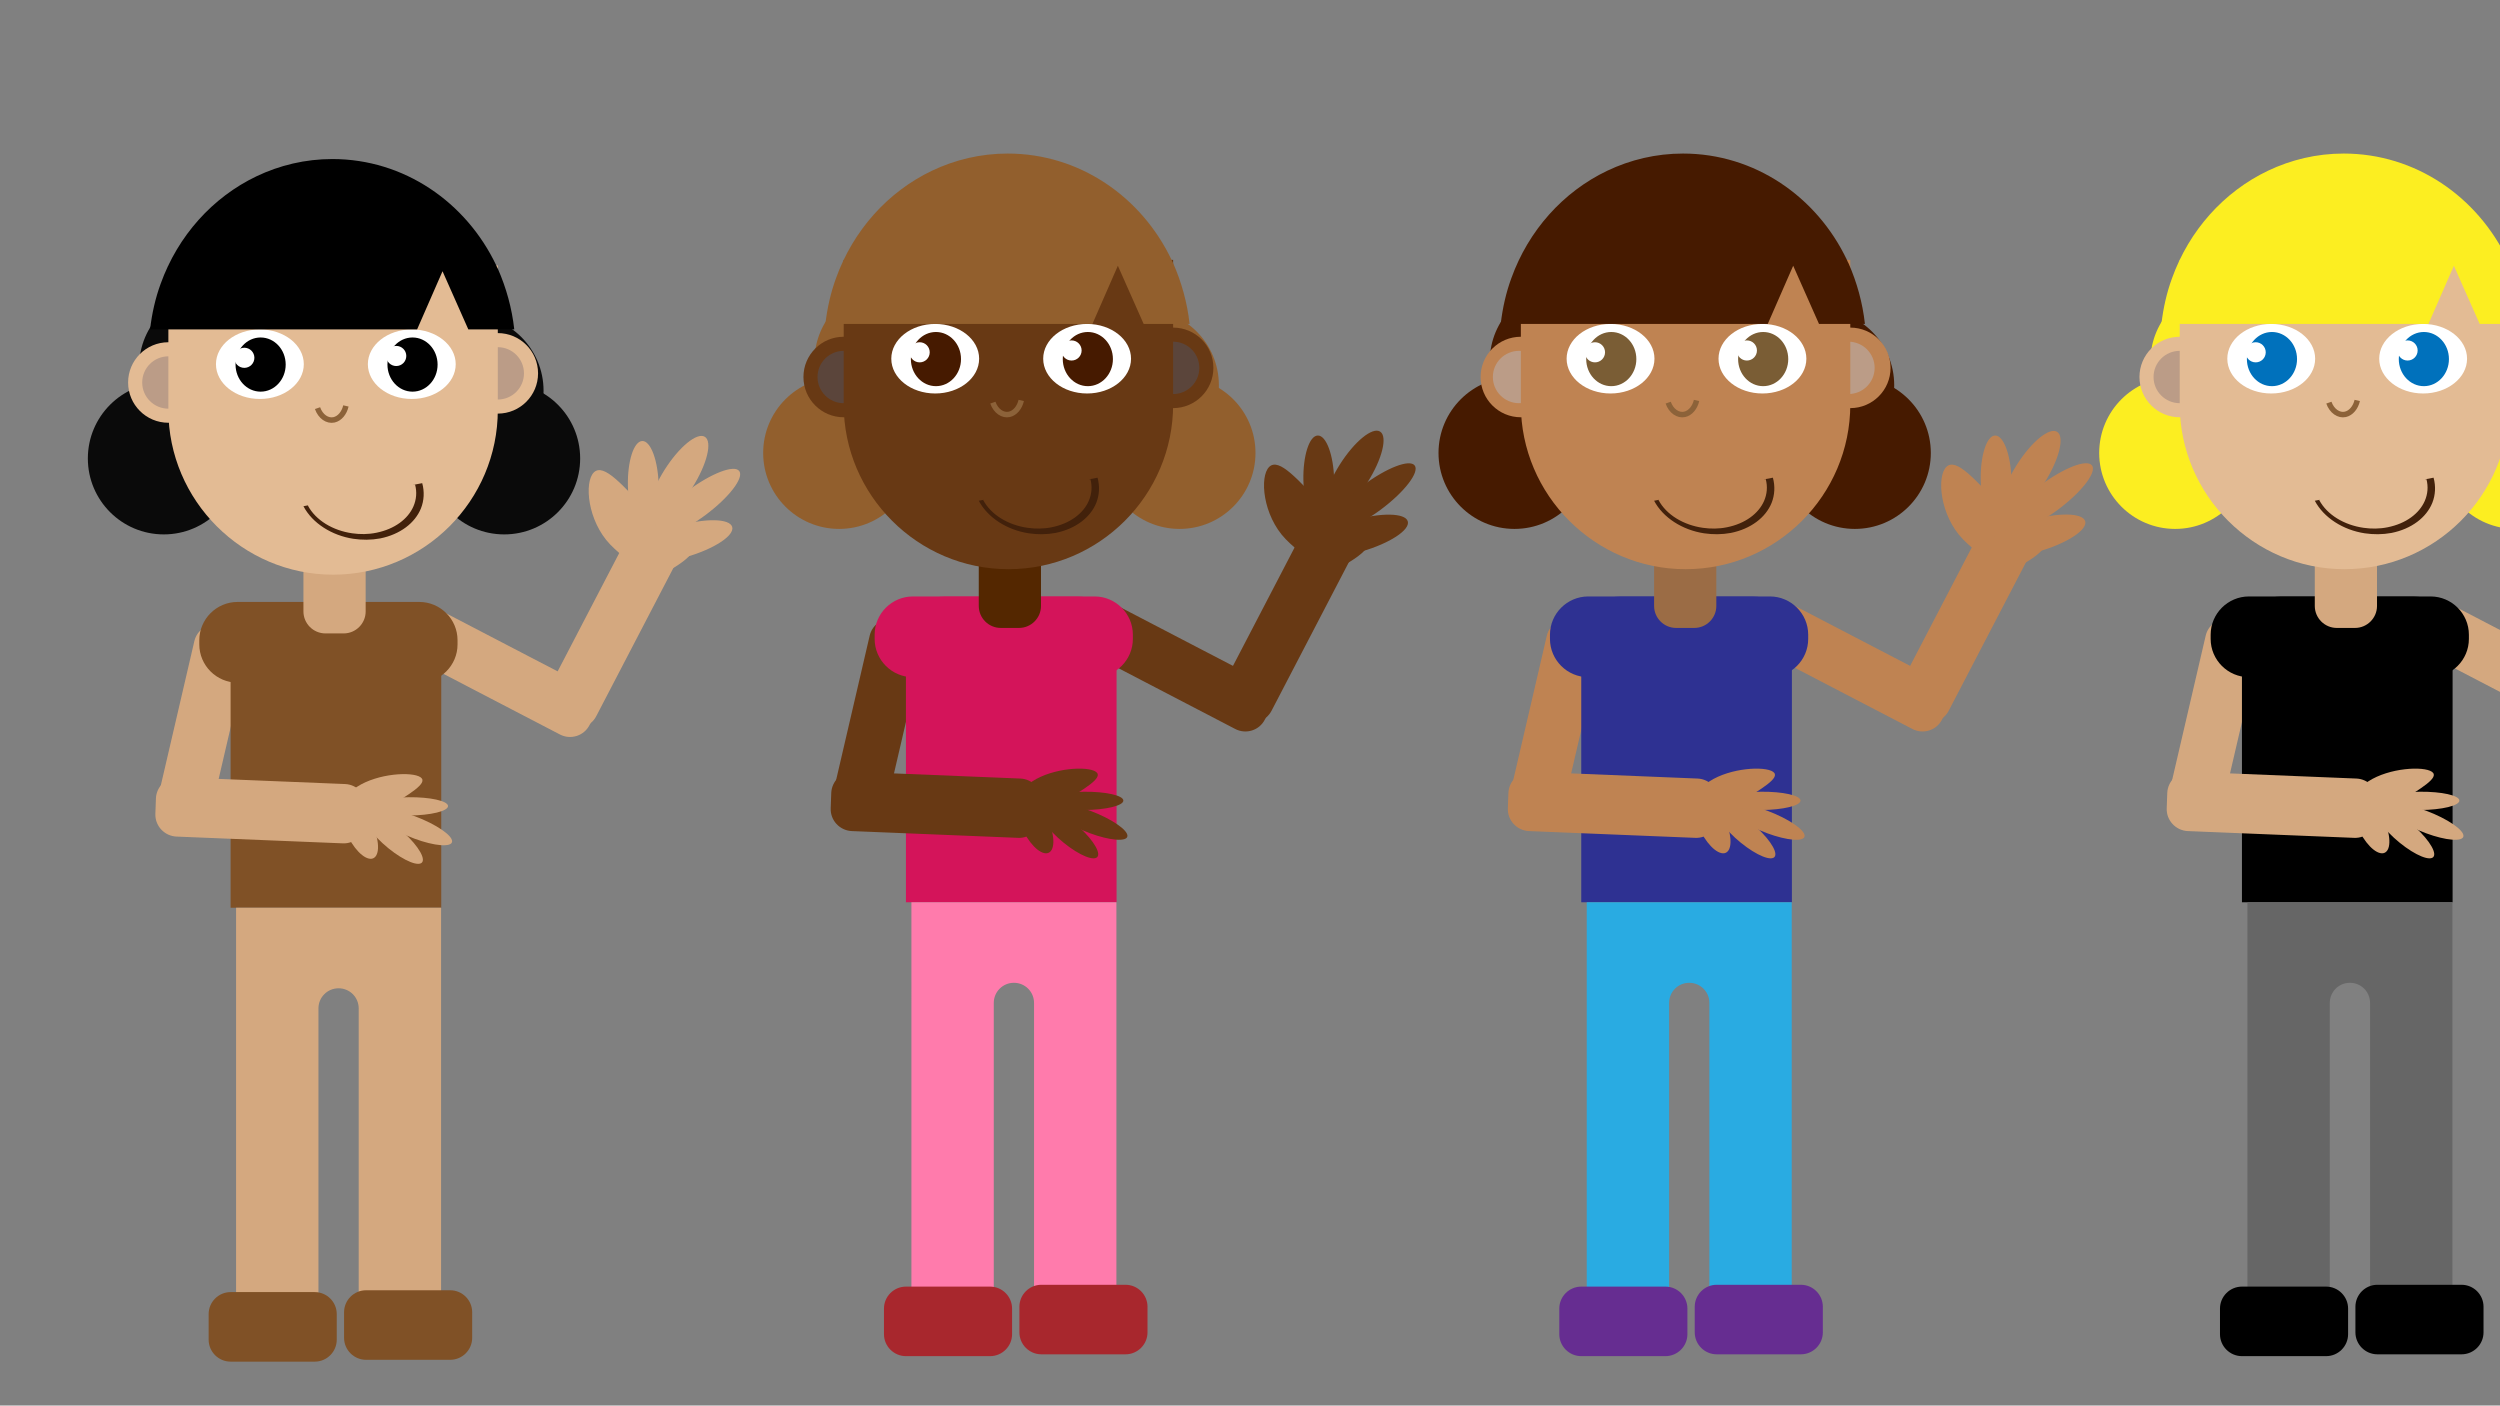 <?xml version="1.0" encoding="utf-8"?>
<!-- Generator: Adobe Illustrator 21.1.0, SVG Export Plug-In . SVG Version: 6.00 Build 0)  -->
<svg version="1.1" id="Layer_1" xmlns="http://www.w3.org/2000/svg" xmlns:xlink="http://www.w3.org/1999/xlink" x="0px" y="0px"
	 viewBox="0 0 1366 768" style="enable-background:new 0 0 1366 768;" xml:space="preserve">
<rect x="0" y="0" width="1366" height="768" fill="#808080" stroke="none"/>
<style type="text/css">
	.st0{fill:#D4A87F;}
	.st1{fill:#805126;}
	.st2{fill:#0A0A0A;}
	.st3{fill:#E3BB94;}
	.st4{fill:#BB9C87;}
	.st5{fill:#FFFFFF;}
	.st6{fill:none;stroke:#8C6239;stroke-width:3;stroke-miterlimit:10;}
	.st7{fill:#42210B;}
	.st8{fill:#683914;}
	.st9{fill:#D4145A;}
	.st10{fill:#925F2D;}
	.st11{fill:#5B453B;}
	.st12{fill:#542700;}
	.st13{fill:#461A00;}
	.st14{fill:#FF7BAC;}
	.st15{fill:#A8272D;}
	.st16{fill:#BF8352;}
	.st17{fill:#2E3192;}
	.st18{fill:#9B6C45;}
	.st19{fill:#7A5D35;}
	.st20{fill:#29ABE2;}
	.st21{fill:#662D91;}
	.st22{fill:#FCEE21;}
	.st23{fill:#0071BC;}
	.st24{fill:#666666;}
</style>
<path class="st0" d="M239.1,332.7l80.7,42c5.9,3,8.2,10.3,5.1,16.2l-2.8,5.3c-3,5.9-10.3,8.2-16.2,5.1l-80.7-42
	c-5.9-3-8.2-10.3-5.1-16.2l2.8-5.3C225.9,331.9,233.2,329.7,239.1,332.7z"/>
<path class="st0" d="M367.8,310.6l-42,80.7c-3,5.9-10.3,8.2-16.2,5.1l-5.3-2.8c-5.9-3-8.2-10.3-5.1-16.2l42-80.7
	c3-5.9,10.3-8.2,16.2-5.1l5.3,2.8C368.6,297.4,370.8,304.7,367.8,310.6z"/>
<path class="st0" d="M135.4,357.1l-20.6,88.6c-1.5,6.4-8,10.5-14.4,9l-5.8-1.4c-6.4-1.5-10.5-8-9-14.4l20.6-88.6
	c1.5-6.4,8-10.5,14.4-9l5.8,1.4C132.9,344.2,136.9,350.7,135.4,357.1z"/>
<path class="st1" d="M241,496H126V349.9c0-11.5,9.4-20.9,20.9-20.9h73.3c11.5,0,20.9,9.4,20.9,20.9V496z"/>
<path class="st1" d="M229.1,373h-99.3c-11.5,0-20.9-9.4-20.9-20.9v-2.3c0-11.5,9.4-20.9,20.9-20.9h99.3c11.5,0,20.9,9.4,20.9,20.9
	v2.3C250,363.6,240.6,373,229.1,373z"/>
<circle class="st2" cx="89.5" cy="250.5" r="41.5"/>
<circle class="st2" cx="255.5" cy="213.5" r="41.5"/>
<circle class="st2" cx="117.5" cy="200.5" r="41.5"/>
<circle class="st2" cx="275.5" cy="250.5" r="41.5"/>
<g>
	<circle class="st3" cx="92" cy="209" r="22"/>
</g>
<g>
	<circle class="st3" cx="272" cy="204" r="22"/>
</g>
<circle class="st4" cx="92" cy="209" r="14.3"/>
<circle class="st4" cx="272" cy="204" r="14.3"/>
<path class="st0" d="M187.8,346.1h-10c-6.6,0-12-5.4-12-12V308c0-6.6,5.4-12,12-12h10c6.6,0,12,5.4,12,12v26.1
	C199.8,340.7,194.4,346.1,187.8,346.1z"/>
<g>
	<path class="st3" d="M272,224v-79H92v79c0,49.5,40.5,90,90,90c24.8,0,47.3-10.1,63.6-26.4C261.9,271.3,272,248.8,272,224z"/>
</g>
<g>
	<ellipse class="st5" cx="142" cy="199" rx="24" ry="19"/>
</g>
<g>
	<ellipse cx="142.4" cy="199.2" rx="13.7" ry="14.8"/>
</g>
<g>
	<ellipse class="st5" cx="225" cy="199" rx="24" ry="19"/>
</g>
<g>
	<ellipse cx="225.4" cy="199.2" rx="13.7" ry="14.8"/>
</g>
<path class="st6" d="M173.5,223c1.6,4.6,5.4,7.2,9,6.4c3.1-0.7,5.6-3.7,6.5-7.6"/>
<path class="st7" d="M230.7,264l-4.7,0.9c0,0,0,0.1,0,0.1l0.8-0.2c1.1,4.1,0.7,8.2-0.9,11.9c-3,6.9-10.3,12.4-20.3,14.4
	c-4.4,0.9-8.9,0.9-13.1,0.3c-10.6-1.5-20-7.1-24.3-15.2l0.3,0c0,0-0.1-0.1-0.1-0.1l-2.6,0.5c4.9,9.3,15.5,16,27.3,17.8
	c4.8,0.7,9.7,0.7,14.6-0.2c11-2.2,19.1-8.5,22.3-16.4C231.7,273.5,232,268.7,230.7,264z"/>
<circle class="st5" cx="133.5" cy="195.5" r="5.5"/>
<circle class="st5" cx="216.5" cy="194.5" r="5.5"/>
<path d="M281,180h-25.1l-14.1-31.8L227.9,180H82c1-8.7,2.9-17.1,5.8-25c9.4-26.1,28.3-47.2,52.4-58.7c12.6-6,26.6-9.4,41.4-9.4
	c39.2,0,73.1,23.6,89.5,58c0.3,0.7,0.6,1.4,1,2.1C276.6,157.3,279.7,168.3,281,180z"/>
<path class="st0" d="M97.7,424.7l90.9,3.7c6.6,0.3,11.8,5.9,11.5,12.5l-0.3,8.4c-0.3,6.6-5.9,11.8-12.5,11.5l-90.9-3.7
	c-6.6-0.3-11.8-5.9-11.5-12.5l0.3-8.4C85.5,429.6,91.1,424.4,97.7,424.7z"/>
<g>
	<ellipse transform="matrix(0.534 -0.845 0.845 0.534 -48.202 435.325)" class="st0" cx="370.9" cy="261.4" rx="27" ry="9"/>
	
		<ellipse transform="matrix(1 -2.215558e-02 2.215558e-02 1 -5.791 7.85)" class="st0" cx="351.4" cy="265.3" rx="8.4" ry="24.4"/>
	<path class="st0" d="M333.5,297.6c12.6,12.9,26,17.6,32.6,13.8c30.3-17.3-0.4-20-13-32.9s-23.2-25.7-28.6-20.4
		S321,284.7,333.5,297.6z"/>
	
		<ellipse transform="matrix(0.801 -0.599 0.599 0.801 -88.718 282.693)" class="st0" cx="380.6" cy="274.7" rx="29" ry="8.2"/>
	
		<ellipse transform="matrix(0.961 -0.278 0.278 0.961 -67.517 115.13)" class="st0" cx="372.4" cy="295.8" rx="28.6" ry="8.8"/>
</g>
<g>
	<path class="st0" d="M230.9,447.7c-11-4.8-21.8-6.6-24.2-4.2c-2.4,2.5,4.7,8.3,15.7,13.1s21.8,6.6,24.2,4.2
		C248.9,458.3,241.9,452.5,230.9,447.7z"/>
	<path class="st0" d="M223.3,435.6c-11.8,0.1-21.4,2.4-21.3,5.2c0.1,2.8,9.7,4.9,21.5,4.8s21.4-2.4,21.3-5.2
		C244.7,437.6,235.1,435.5,223.3,435.6z"/>
	<path class="st0" d="M195.1,429.9c-11.4,7.4-15.6,15.3-12.3,19.2c15,18,17.5-0.2,28.9-7.6c11.4-7.4,22.7-13.6,18.1-16.8
		C225.2,421.5,206.5,422.5,195.1,429.9z"/>
	<path class="st0" d="M220.7,455c-8.3-7.6-17.7-12.5-20.9-10.9c-3.2,1.6,1,9.1,9.3,16.7s17.7,12.5,20.9,10.9S229,462.6,220.7,455z"
		/>
	<path class="st0" d="M203.9,451.5c-3.7-9-10.1-15.6-14.3-14.9c-4.1,0.8-4.4,8.7-0.7,17.7c3.7,9,10.1,15.6,14.3,14.9
		C207.4,468.4,207.7,460.5,203.9,451.5z"/>
</g>
<path class="st0" d="M241,496v229h-45V551c0-6.1-4.9-11-11-11h0c-6.1,0-11,4.9-11,11v174h-45V496H241z"/>
<path class="st1" d="M172,744h-46c-6.6,0-12-5.4-12-12v-14c0-6.6,5.4-12,12-12h46c6.6,0,12,5.4,12,12v14
	C184,738.6,178.6,744,172,744z"/>
<path class="st1" d="M246,743h-46c-6.6,0-12-5.4-12-12v-14c0-6.6,5.4-12,12-12h46c6.6,0,12,5.4,12,12v14
	C258,737.6,252.6,743,246,743z"/>
<path class="st8" d="M608.1,329.7l80.7,42c5.9,3,8.2,10.3,5.1,16.2l-2.8,5.3c-3,5.9-10.3,8.2-16.2,5.1l-80.7-42
	c-5.9-3-8.2-10.3-5.1-16.2l2.8-5.3C594.9,328.9,602.2,326.7,608.1,329.7z"/>
<path class="st8" d="M736.8,307.6l-42,80.7c-3,5.9-10.3,8.2-16.2,5.1l-5.3-2.8c-5.9-3-8.2-10.3-5.1-16.2l42-80.7
	c3-5.9,10.3-8.2,16.2-5.1l5.3,2.8C737.6,294.4,739.8,301.7,736.8,307.6z"/>
<path class="st8" d="M504.4,354.1l-20.6,88.6c-1.5,6.4-8,10.5-14.4,9l-5.8-1.4c-6.4-1.5-10.5-8-9-14.4l20.6-88.6
	c1.5-6.4,8-10.5,14.4-9l5.8,1.4C501.9,341.2,505.9,347.7,504.4,354.1z"/>
<path class="st9" d="M610,493H495V346.9c0-11.5,9.4-20.9,20.9-20.9h73.3c11.5,0,20.9,9.4,20.9,20.9V493z"/>
<path class="st9" d="M598.1,370h-99.3c-11.5,0-20.9-9.4-20.9-20.9v-2.3c0-11.5,9.4-20.9,20.9-20.9h99.3c11.5,0,20.9,9.4,20.9,20.9
	v2.3C619,360.6,609.6,370,598.1,370z"/>
<circle class="st10" cx="458.5" cy="247.5" r="41.5"/>
<circle class="st10" cx="624.5" cy="210.5" r="41.5"/>
<circle class="st10" cx="486.5" cy="197.5" r="41.5"/>
<circle class="st10" cx="644.5" cy="247.5" r="41.5"/>
<g>
	<circle class="st8" cx="461" cy="206" r="22"/>
</g>
<g>
	<circle class="st8" cx="641" cy="201" r="22"/>
</g>
<circle class="st11" cx="461" cy="206" r="14.3"/>
<circle class="st11" cx="641" cy="201" r="14.3"/>
<path class="st12" d="M556.8,343.1h-10c-6.6,0-12-5.4-12-12V305c0-6.6,5.4-12,12-12h10c6.6,0,12,5.4,12,12v26.1
	C568.8,337.7,563.4,343.1,556.8,343.1z"/>
<g>
	<path class="st8" d="M641,221v-79H461v79c0,49.5,40.5,90,90,90c24.8,0,47.3-10.1,63.6-26.4C630.9,268.3,641,245.8,641,221z"/>
</g>
<g>
	<ellipse class="st5" cx="511" cy="196" rx="24" ry="19"/>
</g>
<g>
	<ellipse class="st13" cx="511.4" cy="196.2" rx="13.7" ry="14.8"/>
</g>
<g>
	<ellipse class="st5" cx="594" cy="196" rx="24" ry="19"/>
</g>
<g>
	<ellipse class="st13" cx="594.4" cy="196.2" rx="13.7" ry="14.8"/>
</g>
<path class="st6" d="M542.5,220c1.6,4.6,5.4,7.2,9,6.4c3.1-0.7,5.6-3.7,6.5-7.6"/>
<path class="st7" d="M599.7,261l-4.7,0.9c0,0,0,0.1,0,0.1l0.8-0.2c1.1,4.1,0.7,8.2-0.9,11.9c-3,6.9-10.3,12.4-20.3,14.4
	c-4.4,0.9-8.9,0.9-13.1,0.3c-10.6-1.5-20-7.1-24.3-15.2l0.3,0c0,0-0.1-0.1-0.1-0.1l-2.6,0.5c4.9,9.3,15.5,16,27.3,17.8
	c4.8,0.7,9.7,0.7,14.6-0.2c11-2.2,19.1-8.5,22.3-16.4C600.7,270.5,601,265.7,599.7,261z"/>
<circle class="st5" cx="502.5" cy="192.5" r="5.5"/>
<circle class="st5" cx="585.5" cy="191.5" r="5.5"/>
<path class="st10" d="M650,177h-25.1l-14.1-31.8L596.9,177H451c1-8.7,2.9-17.1,5.8-25c9.4-26.1,28.3-47.2,52.4-58.7
	c12.6-6,26.6-9.4,41.4-9.4c39.2,0,73.1,23.6,89.5,58c0.3,0.7,0.6,1.4,1,2.1C645.6,154.3,648.7,165.3,650,177z"/>
<path class="st8" d="M466.7,421.7l90.9,3.7c6.6,0.3,11.8,5.9,11.5,12.5l-0.3,8.4c-0.3,6.6-5.9,11.8-12.5,11.5l-90.9-3.7
	c-6.6-0.3-11.8-5.9-11.5-12.5l0.3-8.4C454.5,426.6,460.1,421.4,466.7,421.7z"/>
<g>
	<ellipse transform="matrix(0.534 -0.845 0.845 0.534 126.219 745.868)" class="st8" cx="739.9" cy="258.4" rx="27" ry="9"/>
	
		<ellipse transform="matrix(1 -2.215558e-02 2.215558e-02 1 -5.634 16.025)" class="st8" cx="720.4" cy="262.3" rx="8.4" ry="24.4"/>
	<path class="st8" d="M702.5,294.6c12.6,12.9,26,17.6,32.6,13.8c30.3-17.3-0.4-20-13-32.9s-23.2-25.7-28.6-20.4
		C688.1,260.4,690,281.7,702.5,294.6z"/>
	
		<ellipse transform="matrix(0.801 -0.599 0.599 0.801 -13.415 503.102)" class="st8" cx="749.6" cy="271.7" rx="29" ry="8.2"/>
	
		<ellipse transform="matrix(0.961 -0.278 0.278 0.961 -52.154 217.538)" class="st8" cx="741.4" cy="292.8" rx="28.6" ry="8.8"/>
</g>
<g>
	<path class="st8" d="M599.9,444.7c-11-4.8-21.8-6.6-24.2-4.2s4.7,8.3,15.7,13.1s21.8,6.6,24.2,4.2
		C617.9,455.3,610.9,449.5,599.9,444.7z"/>
	<path class="st8" d="M592.3,432.6c-11.8,0.1-21.4,2.4-21.3,5.2c0.1,2.8,9.7,4.9,21.5,4.8c11.8-0.1,21.4-2.4,21.3-5.2
		C613.7,434.6,604.1,432.5,592.3,432.6z"/>
	<path class="st8" d="M564.1,426.9c-11.4,7.4-15.6,15.3-12.3,19.2c15,18,17.5-0.2,28.9-7.6s22.7-13.6,18.1-16.8
		C594.2,418.5,575.5,419.5,564.1,426.9z"/>
	<path class="st8" d="M589.7,452c-8.3-7.6-17.7-12.5-20.9-10.9c-3.2,1.6,1,9.1,9.3,16.7s17.7,12.5,20.9,10.9
		C602.2,467.1,598,459.6,589.7,452z"/>
	<path class="st8" d="M572.9,448.5c-3.7-9-10.1-15.6-14.3-14.9c-4.1,0.8-4.4,8.7-0.7,17.7c3.7,9,10.1,15.6,14.3,14.9
		C576.4,465.4,576.7,457.5,572.9,448.5z"/>
</g>
<path class="st14" d="M610,493v229h-45V548c0-6.1-4.9-11-11-11l0,0c-6.1,0-11,4.9-11,11v174h-45V493H610z"/>
<path class="st15" d="M541,741h-46c-6.6,0-12-5.4-12-12v-14c0-6.6,5.4-12,12-12h46c6.6,0,12,5.4,12,12v14
	C553,735.6,547.6,741,541,741z"/>
<path class="st15" d="M615,740h-46c-6.6,0-12-5.4-12-12v-14c0-6.6,5.4-12,12-12h46c6.6,0,12,5.4,12,12v14
	C627,734.6,621.6,740,615,740z"/>
<path class="st16" d="M978.1,329.7l80.7,42c5.9,3,8.2,10.3,5.1,16.2l-2.8,5.3c-3,5.9-10.3,8.2-16.2,5.1l-80.7-42
	c-5.9-3-8.2-10.3-5.1-16.2l2.8-5.3C964.9,328.9,972.2,326.7,978.1,329.7z"/>
<path class="st16" d="M1106.8,307.6l-42,80.7c-3,5.9-10.3,8.2-16.2,5.1l-5.3-2.8c-5.9-3-8.2-10.3-5.1-16.2l42-80.7
	c3-5.9,10.3-8.2,16.2-5.1l5.3,2.8C1107.6,294.4,1109.8,301.7,1106.8,307.6z"/>
<path class="st16" d="M874.4,354.1l-20.6,88.6c-1.5,6.4-8,10.5-14.4,9l-5.8-1.4c-6.4-1.5-10.5-8-9-14.4l20.6-88.6
	c1.5-6.4,8-10.5,14.4-9l5.8,1.4C871.9,341.2,875.9,347.7,874.4,354.1z"/>
<path class="st17" d="M979,493H864V346.9c0-11.5,9.4-20.9,20.9-20.9h73.3c11.5,0,20.9,9.4,20.9,20.9V493z"/>
<path class="st17" d="M967.1,370h-99.3c-11.5,0-20.9-9.4-20.9-20.9v-2.3c0-11.5,9.4-20.9,20.9-20.9h99.3c11.5,0,20.9,9.4,20.9,20.9
	v2.3C988,360.6,978.6,370,967.1,370z"/>
<circle class="st13" cx="827.5" cy="247.5" r="41.5"/>
<circle class="st13" cx="993.5" cy="210.5" r="41.5"/>
<circle class="st13" cx="855.5" cy="197.5" r="41.5"/>
<circle class="st13" cx="1013.5" cy="247.5" r="41.5"/>
<g>
	<circle class="st16" cx="831" cy="206" r="22"/>
</g>
<g>
	<circle class="st16" cx="1011" cy="201" r="22"/>
</g>
<circle class="st4" cx="830" cy="206" r="14.3"/>
<circle class="st4" cx="1010" cy="201" r="14.3"/>
<path class="st18" d="M925.8,343.1h-10c-6.6,0-12-5.4-12-12V305c0-6.6,5.4-12,12-12h10c6.6,0,12,5.4,12,12v26.1
	C937.8,337.7,932.4,343.1,925.8,343.1z"/>
<g>
	<path class="st16" d="M1011,221v-79H831v79c0,49.5,40.5,90,90,90c24.8,0,47.3-10.1,63.6-26.4C1000.9,268.3,1011,245.8,1011,221z"/>
</g>
<g>
	<ellipse class="st5" cx="880" cy="196" rx="24" ry="19"/>
</g>
<g>
	<ellipse class="st19" cx="880.4" cy="196.2" rx="13.7" ry="14.8"/>
</g>
<g>
	<ellipse class="st5" cx="963" cy="196" rx="24" ry="19"/>
</g>
<g>
	<ellipse class="st19" cx="963.4" cy="196.2" rx="13.7" ry="14.8"/>
</g>
<path class="st6" d="M911.5,220c1.6,4.6,5.4,7.2,9,6.4c3.1-0.7,5.6-3.7,6.5-7.6"/>
<path class="st7" d="M968.7,261l-4.7,0.9c0,0,0,0.1,0,0.1l0.8-0.2c1.1,4.1,0.7,8.2-0.9,11.9c-3,6.9-10.3,12.4-20.3,14.4
	c-4.4,0.9-8.9,0.9-13.1,0.3c-10.6-1.5-20-7.1-24.3-15.2l0.3,0c0,0-0.1-0.1-0.1-0.1l-2.6,0.5c4.9,9.3,15.5,16,27.3,17.8
	c4.8,0.7,9.7,0.7,14.6-0.2c11-2.2,19.1-8.5,22.3-16.4C969.7,270.5,970,265.7,968.7,261z"/>
<circle class="st5" cx="871.5" cy="192.5" r="5.5"/>
<circle class="st5" cx="954.5" cy="191.5" r="5.5"/>
<path class="st13" d="M1019,177h-25.1l-14.1-31.8L965.9,177H820c1-8.7,2.9-17.1,5.8-25c9.4-26.1,28.3-47.2,52.4-58.7
	c12.6-6,26.6-9.4,41.4-9.4c39.2,0,73.1,23.6,89.5,58c0.3,0.7,0.6,1.4,1,2.1C1014.6,154.3,1017.7,165.3,1019,177z"/>
<path class="st16" d="M836.7,421.7l90.9,3.7c6.6,0.3,11.8,5.9,11.5,12.5l-0.3,8.4c-0.3,6.6-5.9,11.8-12.5,11.5l-90.9-3.7
	c-6.6-0.3-11.8-5.9-11.5-12.5l0.3-8.4C824.5,426.6,830.1,421.4,836.7,421.7z"/>
<g>
	
		<ellipse transform="matrix(0.534 -0.845 0.845 0.534 298.569 1058.653)" class="st16" cx="1109.9" cy="258.4" rx="27" ry="9"/>
	
		<ellipse transform="matrix(1 -2.215558e-02 2.215558e-02 1 -5.543 24.222)" class="st16" cx="1090.4" cy="262.3" rx="8.4" ry="24.4"/>
	<path class="st16" d="M1072.5,294.6c12.6,12.9,26,17.6,32.6,13.8c30.3-17.3-0.4-20-13-32.9c-12.6-12.9-23.2-25.7-28.6-20.4
		C1058.1,260.4,1060,281.7,1072.5,294.6z"/>
	
		<ellipse transform="matrix(0.801 -0.599 0.599 0.801 60.29 724.708)" class="st16" cx="1119.6" cy="271.7" rx="29" ry="8.2"/>
	
		<ellipse transform="matrix(0.961 -0.278 0.278 0.961 -37.586 320.343)" class="st16" cx="1111.4" cy="292.8" rx="28.6" ry="8.8"/>
</g>
<g>
	<path class="st16" d="M969.9,444.7c-11-4.8-21.8-6.6-24.2-4.2s4.7,8.3,15.7,13.1s21.8,6.6,24.2,4.2
		C987.9,455.3,980.9,449.5,969.9,444.7z"/>
	<path class="st16" d="M962.3,432.6c-11.8,0.1-21.4,2.4-21.3,5.2c0.1,2.8,9.7,4.9,21.5,4.8c11.8-0.1,21.4-2.4,21.3-5.2
		C983.7,434.6,974.1,432.5,962.3,432.6z"/>
	<path class="st16" d="M934.1,426.9c-11.4,7.4-15.6,15.3-12.3,19.2c15,18,17.5-0.2,28.9-7.6s22.7-13.6,18.1-16.8
		C964.2,418.5,945.5,419.5,934.1,426.9z"/>
	<path class="st16" d="M959.7,452c-8.3-7.6-17.7-12.5-20.9-10.9c-3.2,1.6,1,9.1,9.3,16.7s17.7,12.5,20.9,10.9
		C972.2,467.1,968,459.6,959.7,452z"/>
	<path class="st16" d="M942.9,448.5c-3.7-9-10.1-15.6-14.3-14.9c-4.1,0.8-4.4,8.7-0.7,17.7c3.7,9,10.1,15.6,14.3,14.9
		C946.4,465.4,946.7,457.5,942.9,448.5z"/>
</g>
<path class="st20" d="M979,493v229h-45V548c0-6.1-4.9-11-11-11l0,0c-6.1,0-11,4.9-11,11v174h-45V493H979z"/>
<path class="st21" d="M910,741h-46c-6.6,0-12-5.4-12-12v-14c0-6.6,5.4-12,12-12h46c6.6,0,12,5.4,12,12v14
	C922,735.6,916.6,741,910,741z"/>
<path class="st21" d="M984,740h-46c-6.6,0-12-5.4-12-12v-14c0-6.6,5.4-12,12-12h46c6.6,0,12,5.4,12,12v14
	C996,734.6,990.6,740,984,740z"/>
<path class="st0" d="M1338.1,329.7l80.7,42c5.9,3,8.2,10.3,5.1,16.2l-2.8,5.3c-3,5.9-10.3,8.2-16.2,5.1l-80.7-42
	c-5.9-3-8.2-10.3-5.1-16.2l2.8-5.3C1324.9,328.9,1332.2,326.7,1338.1,329.7z"/>
<path class="st0" d="M1466.8,307.6l-42,80.7c-3,5.9-10.3,8.2-16.2,5.1l-5.3-2.8c-5.9-3-8.2-10.3-5.1-16.2l42-80.7
	c3-5.9,10.3-8.2,16.2-5.1l5.3,2.8C1467.6,294.4,1469.8,301.7,1466.8,307.6z"/>
<path class="st0" d="M1234.4,354.1l-20.6,88.6c-1.5,6.4-8,10.5-14.4,9l-5.8-1.4c-6.4-1.5-10.5-8-9-14.4l20.6-88.6
	c1.5-6.4,8-10.5,14.4-9l5.8,1.4C1231.9,341.2,1235.9,347.7,1234.4,354.1z"/>
<path d="M1340,493h-115V346.9c0-11.5,9.4-20.9,20.9-20.9h73.3c11.5,0,20.9,9.4,20.9,20.9V493z"/>
<path d="M1328.1,370h-99.3c-11.5,0-20.9-9.4-20.9-20.9v-2.3c0-11.5,9.4-20.9,20.9-20.9h99.3c11.5,0,20.9,9.4,20.9,20.9v2.3
	C1349,360.6,1339.6,370,1328.1,370z"/>
<circle class="st22" cx="1188.5" cy="247.5" r="41.5"/>
<circle class="st22" cx="1354.5" cy="210.5" r="41.5"/>
<circle class="st22" cx="1216.5" cy="197.5" r="41.5"/>
<circle class="st22" cx="1374.5" cy="247.5" r="41.5"/>
<g>
	<circle class="st3" cx="1191" cy="206" r="22"/>
</g>
<g>
	<circle class="st3" cx="1371" cy="201" r="22"/>
</g>
<circle class="st4" cx="1191" cy="206" r="14.3"/>
<circle class="st4" cx="1371" cy="201" r="14.3"/>
<path class="st0" d="M1286.8,343.1h-10c-6.6,0-12-5.4-12-12V305c0-6.6,5.4-12,12-12h10c6.6,0,12,5.4,12,12v26.1
	C1298.8,337.7,1293.4,343.1,1286.8,343.1z"/>
<g>
	<path class="st3" d="M1371,221v-79h-180v79c0,49.5,40.5,90,90,90c24.8,0,47.3-10.1,63.6-26.4C1360.9,268.3,1371,245.8,1371,221z"/>
</g>
<g>
	<ellipse class="st5" cx="1241" cy="196" rx="24" ry="19"/>
</g>
<g>
	<ellipse class="st23" cx="1241.4" cy="196.2" rx="13.7" ry="14.8"/>
</g>
<g>
	<ellipse class="st5" cx="1324" cy="196" rx="24" ry="19"/>
</g>
<g>
	<ellipse class="st23" cx="1324.4" cy="196.2" rx="13.7" ry="14.8"/>
</g>
<path class="st6" d="M1272.5,220c1.6,4.6,5.4,7.2,9,6.4c3.1-0.7,5.6-3.7,6.5-7.6"/>
<path class="st7" d="M1329.7,261l-4.7,0.9c0,0,0,0.1,0,0.1l0.8-0.2c1.1,4.1,0.7,8.2-0.9,11.9c-3,6.9-10.3,12.4-20.3,14.4
	c-4.4,0.9-8.9,0.9-13.1,0.3c-10.6-1.5-20-7.1-24.3-15.2l0.3,0c0,0-0.1-0.1-0.1-0.1l-2.6,0.5c4.9,9.3,15.5,16,27.3,17.8
	c4.8,0.7,9.7,0.7,14.6-0.2c11-2.2,19.1-8.5,22.3-16.4C1330.7,270.5,1331,265.7,1329.7,261z"/>
<circle class="st5" cx="1232.5" cy="192.5" r="5.5"/>
<circle class="st5" cx="1315.5" cy="191.5" r="5.5"/>
<path class="st22" d="M1380,177h-25.1l-14.1-31.8l-13.9,31.8H1181c1-8.7,2.9-17.1,5.8-25c9.4-26.1,28.3-47.2,52.4-58.7
	c12.6-6,26.6-9.4,41.4-9.4c39.2,0,73.1,23.6,89.5,58c0.3,0.7,0.6,1.4,1,2.1C1375.6,154.3,1378.7,165.3,1380,177z"/>
<path class="st0" d="M1196.7,421.7l90.9,3.7c6.6,0.3,11.8,5.9,11.5,12.5l-0.3,8.4c-0.3,6.6-5.9,11.8-12.5,11.5l-90.9-3.7
	c-6.6-0.3-11.8-5.9-11.5-12.5l0.3-8.4C1184.5,426.6,1190.1,421.4,1196.7,421.7z"/>
<g>
	
		<ellipse transform="matrix(0.534 -0.845 0.845 0.534 466.26 1362.984)" class="st0" cx="1469.9" cy="258.4" rx="27" ry="9"/>
	
		<ellipse transform="matrix(1 -2.215558e-02 2.215558e-02 1 -5.455 32.198)" class="st0" cx="1450.4" cy="262.3" rx="8.4" ry="24.4"/>
	<path class="st0" d="M1432.5,294.6c12.6,12.9,26,17.6,32.6,13.8c30.3-17.3-0.4-20-13-32.9c-12.6-12.9-23.2-25.7-28.6-20.4
		C1418.1,260.4,1420,281.7,1432.5,294.6z"/>
	
		<ellipse transform="matrix(0.801 -0.599 0.599 0.801 132.002 940.325)" class="st0" cx="1479.6" cy="271.7" rx="29" ry="8.2"/>
	
		<ellipse transform="matrix(0.961 -0.278 0.278 0.961 -23.41 420.368)" class="st0" cx="1471.4" cy="292.8" rx="28.6" ry="8.8"/>
</g>
<g>
	<path class="st0" d="M1329.9,444.7c-11-4.8-21.8-6.6-24.2-4.2s4.7,8.3,15.7,13.1c11,4.8,21.8,6.6,24.2,4.2
		C1347.9,455.3,1340.9,449.5,1329.9,444.7z"/>
	<path class="st0" d="M1322.3,432.6c-11.8,0.1-21.4,2.4-21.3,5.2s9.7,4.9,21.5,4.8c11.8-0.1,21.4-2.4,21.3-5.2
		S1334.1,432.5,1322.3,432.6z"/>
	<path class="st0" d="M1294.1,426.9c-11.4,7.4-15.6,15.3-12.3,19.2c15,18,17.5-0.2,28.9-7.6s22.7-13.6,18.1-16.8
		C1324.2,418.5,1305.5,419.5,1294.1,426.9z"/>
	<path class="st0" d="M1319.7,452c-8.3-7.6-17.7-12.5-20.9-10.9c-3.2,1.6,1,9.1,9.3,16.7s17.7,12.5,20.9,10.9
		C1332.2,467.1,1328,459.6,1319.7,452z"/>
	<path class="st0" d="M1302.9,448.5c-3.7-9-10.1-15.6-14.3-14.9s-4.4,8.7-0.7,17.7s10.1,15.6,14.3,14.9
		C1306.4,465.4,1306.7,457.5,1302.9,448.5z"/>
</g>
<path class="st24" d="M1340,493v229h-45V548c0-6.1-4.9-11-11-11l0,0c-6.1,0-11,4.9-11,11v174h-45V493H1340z"/>
<path d="M1271,741h-46c-6.6,0-12-5.4-12-12v-14c0-6.6,5.4-12,12-12h46c6.6,0,12,5.4,12,12v14C1283,735.6,1277.6,741,1271,741z"/>
<path d="M1345,740h-46c-6.6,0-12-5.4-12-12v-14c0-6.6,5.4-12,12-12h46c6.6,0,12,5.4,12,12v14C1357,734.6,1351.6,740,1345,740z"/>
</svg>
